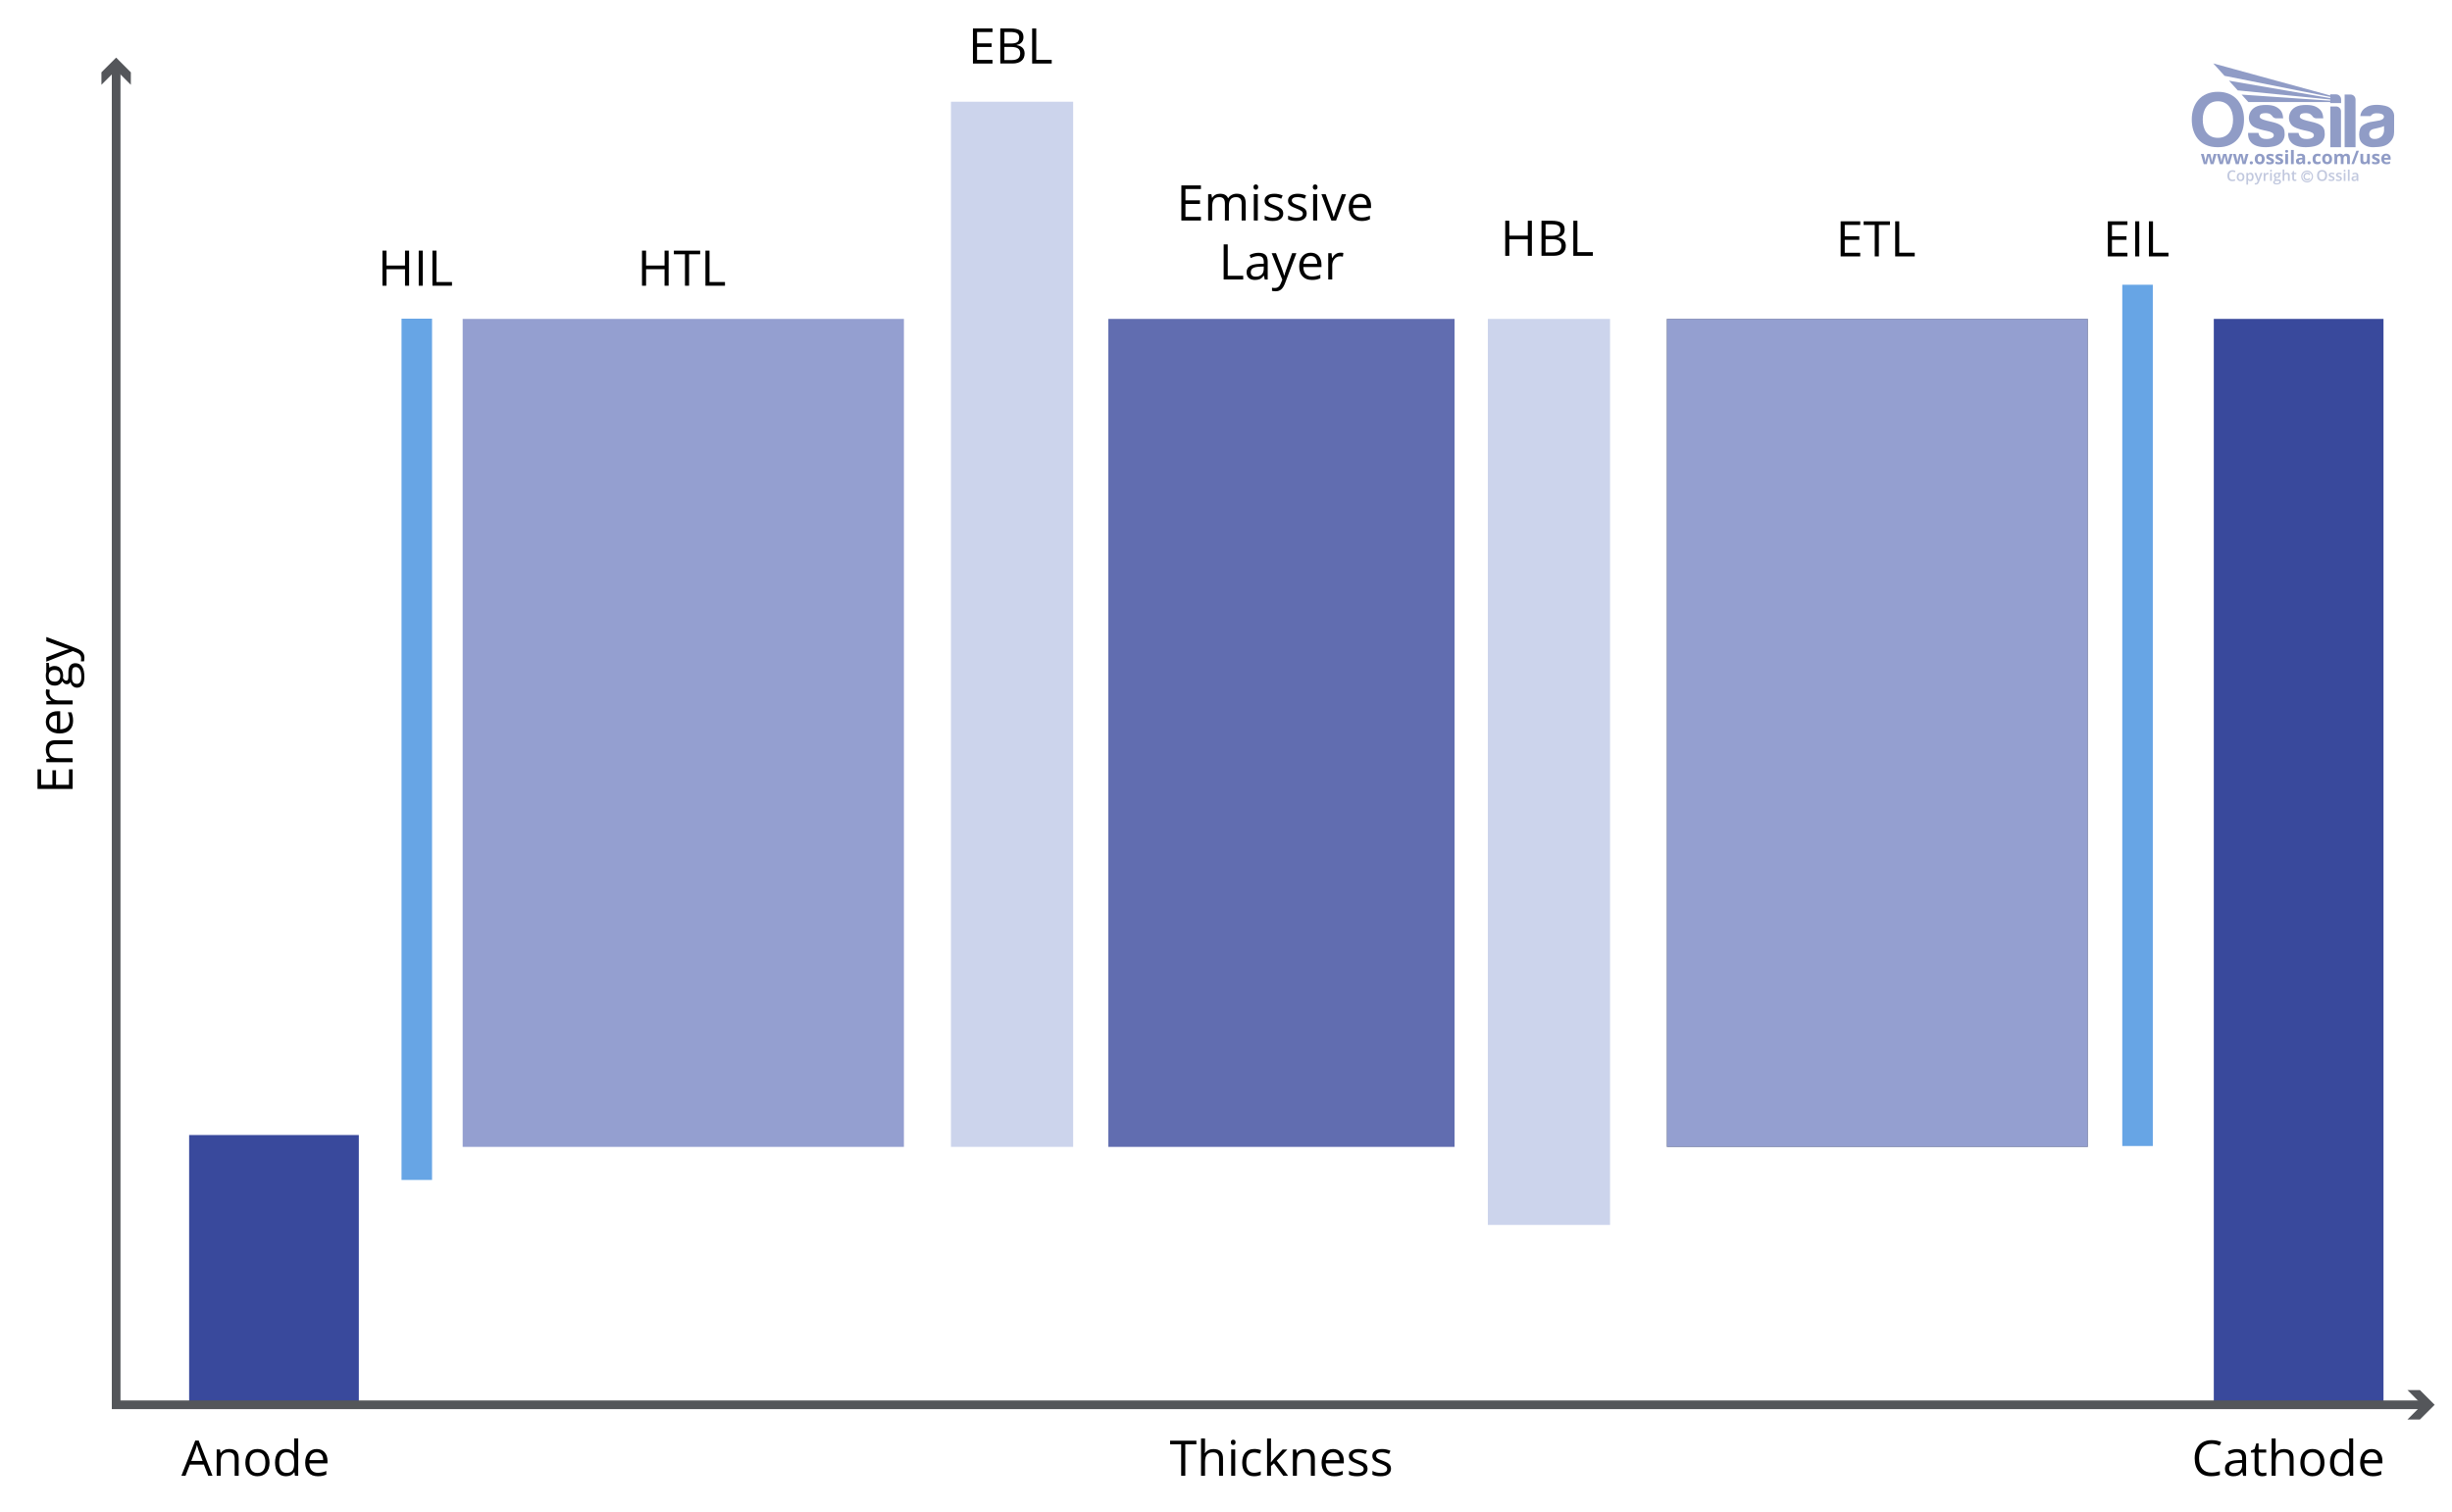 <svg viewBox="0 0 848 523" xmlns:xlink="http://www.w3.org/1999/xlink" xmlns="http://www.w3.org/2000/svg">
  <defs>
    <style>
      .cls-1 {
        stroke: #c1c8de;
        stroke-width: .4px;
      }

      .cls-1, .cls-2, .cls-3 {
        fill: none;
      }

      .cls-4 {
        clip-path: url(#clippath-2);
      }

      .cls-5, .cls-2, .cls-6, .cls-7, .cls-8, .cls-9, .cls-10, .cls-11, .cls-12, .cls-13 {
        stroke-width: 0px;
      }

      .cls-6 {
        fill: #949fd0;
      }

      .cls-7 {
        fill: #54565a;
      }

      .cls-3 {
        stroke: #54565a;
        stroke-miterlimit: 10;
        stroke-width: 3px;
      }

      .cls-14 {
        clip-path: url(#clippath-1);
      }

      .cls-8 {
        fill: #67a5e5;
      }

      .cls-9 {
        fill: #39499c;
      }

      .cls-10 {
        fill: #ccd4ec;
      }

      .cls-15 {
        clip-path: url(#clippath);
      }

      .cls-11 {
        fill: #c1c8de;
      }

      .cls-12 {
        fill: #909cc6;
      }

      .cls-13 {
        fill: #616db0;
      }
    </style>
    <clipPath id="clippath">
      <rect height="41.89" width="70" y="21.94" x="758" class="cls-2"></rect>
    </clipPath>
    <clipPath id="clippath-1">
      <path d="m769.31,26.23l36.58,7.29v.42l-35.03-6.03,3.05,3.36,31.98,3.15v.41c-10.25-.71-20.4-1.4-30.65-2.1l2.34,2.58c9.47,0,18.84,0,28.31,0v.35h3.76v-1.25c0-.97-.78-1.77-1.73-1.77h-2.03v.39l-40.45-11.09,3.87,4.28Z" class="cls-2"></path>
    </clipPath>
    <clipPath id="clippath-2">
      <rect height="41.89" width="70" y="21.94" x="758" class="cls-2"></rect>
    </clipPath>
  </defs>
  <g data-name="Layer 3" id="Layer_3">
    <rect height="93.91" width="58.69" y="392.64" x="65.41" class="cls-9"></rect>
    <rect height="375.64" width="58.69" y="110.32" x="765.62" class="cls-9"></rect>
    <rect height="286.42" width="145.56" y="110.32" x="576.48" class="cls-7"></rect>
    <rect height="286.42" width="145.56" y="110.32" x="576.48" class="cls-6"></rect>
    <rect height="313.42" width="42.26" y="110.32" x="514.56" class="cls-10"></rect>
    <rect height="361.55" width="42.26" y="35.19" x="328.88" class="cls-10"></rect>
    <rect height="286.42" width="119.73" y="110.32" x="383.31" class="cls-13"></rect>
    <rect height="286.42" width="152.6" y="110.32" x="160.01" class="cls-6"></rect>
    <rect height="297.94" width="10.56" y="110.24" x="138.86" class="cls-8"></rect>
    <rect height="297.94" width="10.56" y="98.5" x="733.97" class="cls-8"></rect>
    <g>
      <path d="m343.25,21.98h-6.77v-12.14h6.77v1.25h-5.35v3.91h5.03v1.25h-5.03v4.47h5.35v1.26Z" class="cls-5"></path>
      <path d="m345.94,9.84h3.43c1.61,0,2.78.24,3.5.72.72.48,1.08,1.24,1.08,2.28,0,.72-.2,1.31-.6,1.78-.4.47-.99.77-1.76.91v.08c1.84.32,2.76,1.28,2.76,2.91,0,1.08-.37,1.93-1.1,2.54s-1.76.91-3.08.91h-4.23v-12.14Zm1.41,5.2h2.32c1,0,1.71-.16,2.15-.47.44-.31.66-.84.66-1.58,0-.68-.24-1.17-.73-1.47-.49-.3-1.26-.45-2.32-.45h-2.07v3.98Zm0,1.2v4.54h2.53c.98,0,1.72-.19,2.21-.57.5-.38.74-.97.74-1.78,0-.75-.25-1.31-.76-1.66-.51-.35-1.28-.53-2.31-.53h-2.42Z" class="cls-5"></path>
      <path d="m356.96,21.98v-12.14h1.41v10.86h5.35v1.28h-6.77Z" class="cls-5"></path>
    </g>
    <g>
      <path d="m643.34,88.7h-6.77v-12.14h6.77v1.25h-5.35v3.91h5.03v1.25h-5.03v4.47h5.35v1.26Z" class="cls-5"></path>
      <path d="m649.77,88.7h-1.41v-10.88h-3.84v-1.25h9.1v1.25h-3.84v10.88Z" class="cls-5"></path>
      <path d="m655.43,88.7v-12.14h1.41v10.86h5.35v1.28h-6.77Z" class="cls-5"></path>
    </g>
    <g>
      <path d="m735.75,88.7h-6.77v-12.14h6.77v1.25h-5.35v3.91h5.03v1.25h-5.03v4.47h5.35v1.26Z" class="cls-5"></path>
      <path d="m738.44,88.7v-12.14h1.41v12.14h-1.41Z" class="cls-5"></path>
      <path d="m743.18,88.7v-12.14h1.41v10.86h5.35v1.28h-6.77Z" class="cls-5"></path>
    </g>
    <g>
      <path d="m141.48,98.84h-1.41v-5.71h-6.39v5.71h-1.41v-12.14h1.41v5.16h6.39v-5.16h1.41v12.14Z" class="cls-5"></path>
      <path d="m144.81,98.84v-12.14h1.41v12.14h-1.41Z" class="cls-5"></path>
      <path d="m149.55,98.84v-12.14h1.41v10.86h5.35v1.28h-6.77Z" class="cls-5"></path>
    </g>
    <g>
      <path d="m231.24,98.84h-1.41v-5.71h-6.39v5.71h-1.41v-12.14h1.41v5.16h6.39v-5.16h1.41v12.14Z" class="cls-5"></path>
      <path d="m238.3,98.84h-1.41v-10.88h-3.84v-1.25h9.1v1.25h-3.84v10.88Z" class="cls-5"></path>
      <path d="m243.97,98.84v-12.14h1.41v10.86h5.35v1.28h-6.77Z" class="cls-5"></path>
    </g>
    <g>
      <path d="m529.78,88.5h-1.41v-5.71h-6.39v5.71h-1.41v-12.14h1.41v5.16h6.39v-5.16h1.41v12.14Z" class="cls-5"></path>
      <path d="m533.11,76.36h3.43c1.61,0,2.78.24,3.5.72.72.48,1.08,1.24,1.08,2.28,0,.72-.2,1.31-.6,1.78-.4.47-.99.77-1.76.91v.08c1.84.32,2.76,1.28,2.76,2.91,0,1.08-.37,1.93-1.1,2.54s-1.76.91-3.08.91h-4.23v-12.14Zm1.41,5.2h2.32c1,0,1.71-.16,2.15-.47.44-.31.66-.84.66-1.58,0-.68-.24-1.17-.73-1.47-.49-.3-1.26-.45-2.32-.45h-2.07v3.98Zm0,1.2v4.54h2.53c.98,0,1.72-.19,2.21-.57.5-.38.74-.97.74-1.78,0-.75-.25-1.31-.76-1.66-.51-.35-1.28-.53-2.31-.53h-2.42Z" class="cls-5"></path>
      <path d="m544.12,88.5v-12.14h1.41v10.86h5.35v1.28h-6.77Z" class="cls-5"></path>
    </g>
    <g>
      <path d="m415.33,76.28h-6.77v-12.14h6.77v1.25h-5.35v3.91h5.03v1.25h-5.03v4.47h5.35v1.26Z" class="cls-5"></path>
      <path d="m429.41,76.28v-5.92c0-.73-.15-1.27-.46-1.63-.31-.36-.79-.54-1.44-.54-.86,0-1.49.25-1.9.74s-.61,1.25-.61,2.27v5.08h-1.38v-5.92c0-.73-.16-1.27-.46-1.63-.31-.36-.79-.54-1.45-.54-.86,0-1.5.26-1.9.78-.4.52-.6,1.37-.6,2.54v4.77h-1.38v-9.1h1.12l.22,1.25h.07c.26-.44.63-.79,1.1-1.04.47-.25,1-.37,1.59-.37,1.42,0,2.35.51,2.79,1.54h.07c.27-.48.66-.85,1.18-1.13s1.1-.42,1.76-.42c1.03,0,1.8.26,2.31.79.51.53.77,1.37.77,2.54v5.94h-1.38Z" class="cls-5"></path>
      <path d="m433.51,64.71c0-.32.08-.55.23-.69.16-.15.35-.22.58-.22s.41.07.57.22c.16.15.24.38.24.69s-.08.54-.24.69c-.16.15-.35.23-.57.23s-.43-.08-.58-.23c-.16-.15-.23-.38-.23-.69Zm1.49,11.56h-1.38v-9.1h1.38v9.1Z" class="cls-5"></path>
      <path d="m443.8,73.8c0,.85-.32,1.5-.95,1.96s-1.52.69-2.66.69c-1.21,0-2.15-.19-2.82-.57v-1.28c.44.22.91.4,1.41.52s.98.19,1.45.19c.72,0,1.27-.11,1.66-.34.39-.23.58-.58.58-1.05,0-.35-.15-.66-.46-.91-.31-.25-.91-.55-1.8-.89-.85-.32-1.45-.59-1.81-.83-.36-.23-.62-.5-.8-.8-.17-.3-.26-.66-.26-1.07,0-.74.3-1.33.91-1.76.6-.43,1.43-.64,2.48-.64.98,0,1.94.2,2.87.6l-.49,1.12c-.91-.38-1.74-.56-2.48-.56-.65,0-1.15.1-1.48.31s-.5.49-.5.85c0,.24.06.45.19.62.12.17.33.33.6.49.28.15.81.38,1.59.67,1.08.39,1.81.79,2.19,1.19s.57.9.57,1.5Z" class="cls-5"></path>
      <path d="m451.91,73.8c0,.85-.32,1.5-.95,1.96s-1.52.69-2.66.69c-1.21,0-2.15-.19-2.82-.57v-1.28c.44.22.91.4,1.41.52s.98.19,1.45.19c.72,0,1.27-.11,1.66-.34.39-.23.58-.58.58-1.05,0-.35-.15-.66-.46-.91-.31-.25-.91-.55-1.8-.89-.85-.32-1.45-.59-1.81-.83-.36-.23-.62-.5-.8-.8-.17-.3-.26-.66-.26-1.07,0-.74.3-1.33.91-1.76.6-.43,1.43-.64,2.48-.64.98,0,1.94.2,2.87.6l-.49,1.12c-.91-.38-1.74-.56-2.48-.56-.65,0-1.15.1-1.48.31s-.5.49-.5.85c0,.24.06.45.19.62.12.17.33.33.6.49.28.15.81.38,1.59.67,1.08.39,1.81.79,2.19,1.19s.57.9.57,1.5Z" class="cls-5"></path>
      <path d="m454.03,64.71c0-.32.08-.55.23-.69.16-.15.35-.22.58-.22s.41.07.57.22c.16.15.24.38.24.69s-.08.54-.24.69c-.16.15-.35.23-.57.23s-.43-.08-.58-.23c-.16-.15-.23-.38-.23-.69Zm1.49,11.56h-1.38v-9.1h1.38v9.1Z" class="cls-5"></path>
      <path d="m460.44,76.28l-3.45-9.1h1.48l1.96,5.4c.44,1.26.7,2.08.78,2.46h.07c.06-.29.25-.9.58-1.82.32-.92,1.05-2.93,2.18-6.03h1.48l-3.45,9.1h-1.61Z" class="cls-5"></path>
      <path d="m470.81,76.44c-1.35,0-2.41-.41-3.18-1.23s-1.17-1.96-1.17-3.41.36-2.63,1.08-3.49c.72-.86,1.69-1.29,2.91-1.29,1.14,0,2.04.38,2.71,1.12.66.75,1,1.74,1,2.97v.87h-6.27c.03,1.07.3,1.88.81,2.43s1.23.83,2.16.83c.98,0,1.95-.2,2.91-.61v1.23c-.49.21-.95.36-1.38.45-.43.09-.96.14-1.57.14Zm-.37-8.28c-.73,0-1.31.24-1.75.71s-.69,1.13-.77,1.98h4.76c0-.87-.19-1.53-.58-2-.39-.46-.94-.69-1.66-.69Z" class="cls-5"></path>
      <path d="m423.19,96.68v-12.14h1.41v10.86h5.35v1.28h-6.77Z" class="cls-5"></path>
      <path d="m437.4,96.68l-.27-1.29h-.07c-.45.57-.91.96-1.36,1.16-.45.2-1.01.3-1.69.3-.9,0-1.61-.23-2.12-.7s-.77-1.13-.77-1.98c0-1.84,1.47-2.8,4.41-2.89l1.54-.05v-.56c0-.71-.15-1.24-.46-1.58-.31-.34-.8-.51-1.47-.51-.76,0-1.62.23-2.57.7l-.42-1.05c.45-.24.94-.43,1.47-.57s1.07-.21,1.61-.21c1.08,0,1.89.24,2.41.72.52.48.78,1.25.78,2.32v6.21h-1.02Zm-3.11-.97c.86,0,1.53-.24,2.02-.71.49-.47.74-1.13.74-1.98v-.82l-1.38.06c-1.1.04-1.88.21-2.37.51-.48.3-.73.77-.73,1.41,0,.5.15.88.45,1.14s.72.39,1.27.39Z" class="cls-5"></path>
      <path d="m439.81,87.58h1.48l1.99,5.19c.44,1.18.71,2.04.81,2.56h.07c.07-.28.22-.77.45-1.45.23-.68.98-2.79,2.25-6.3h1.48l-3.91,10.36c-.39,1.02-.84,1.75-1.36,2.18-.52.43-1.15.64-1.91.64-.42,0-.84-.05-1.25-.14v-1.1c.3.07.64.1,1.02.1.95,0,1.62-.53,2.03-1.59l.51-1.29-3.67-9.15Z" class="cls-5"></path>
      <path d="m453.67,96.84c-1.35,0-2.41-.41-3.18-1.23s-1.17-1.96-1.17-3.41.36-2.63,1.08-3.49c.72-.86,1.69-1.29,2.91-1.29,1.14,0,2.04.38,2.71,1.12.66.75,1,1.74,1,2.97v.87h-6.27c.03,1.07.3,1.88.81,2.43s1.23.83,2.16.83c.98,0,1.95-.2,2.91-.61v1.23c-.49.21-.95.36-1.38.45-.43.09-.96.14-1.57.14Zm-.37-8.28c-.73,0-1.31.24-1.75.71s-.69,1.13-.77,1.98h4.76c0-.87-.19-1.53-.58-2-.39-.46-.94-.69-1.66-.69Z" class="cls-5"></path>
      <path d="m463.51,87.41c.4,0,.77.03,1.09.1l-.19,1.28c-.38-.08-.71-.12-1-.12-.74,0-1.37.3-1.89.9-.52.6-.78,1.34-.78,2.23v4.88h-1.38v-9.1h1.14l.16,1.69h.07c.34-.59.74-1.05,1.22-1.37.48-.32,1-.48,1.57-.48Z" class="cls-5"></path>
    </g>
    <g>
      <path d="m409.91,510.51h-1.41v-10.88h-3.84v-1.25h9.1v1.25h-3.84v10.88Z" class="cls-5"></path>
      <path d="m421.6,510.51v-5.88c0-.74-.17-1.29-.51-1.66-.34-.37-.87-.55-1.58-.55-.96,0-1.66.26-2.1.78-.44.52-.66,1.37-.66,2.56v4.76h-1.38v-12.92h1.38v3.91c0,.47-.02.86-.07,1.17h.08c.27-.44.66-.78,1.16-1.03s1.07-.38,1.71-.38c1.11,0,1.95.26,2.5.79.56.53.83,1.37.83,2.52v5.94h-1.38Z" class="cls-5"></path>
      <path d="m425.69,498.95c0-.32.08-.55.23-.69s.35-.22.58-.22.41.08.57.22c.16.15.24.38.24.69s-.08.54-.24.69c-.16.15-.35.23-.57.23s-.43-.08-.58-.23-.23-.38-.23-.69Zm1.49,11.56h-1.38v-9.1h1.38v9.1Z" class="cls-5"></path>
      <path d="m433.74,510.68c-1.32,0-2.34-.41-3.06-1.22-.72-.81-1.08-1.96-1.08-3.44s.37-2.7,1.1-3.53,1.78-1.25,3.13-1.25c.44,0,.88.05,1.31.14.44.09.78.21,1.03.33l-.42,1.17c-.3-.12-.64-.22-1-.3s-.68-.12-.96-.12c-1.85,0-2.77,1.18-2.77,3.54,0,1.12.22,1.98.68,2.57s1.12.9,2,.9c.76,0,1.54-.16,2.33-.49v1.22c-.61.31-1.38.47-2.3.47Z" class="cls-5"></path>
      <path d="m439.56,505.86c.24-.34.6-.78,1.09-1.33l2.94-3.11h1.64l-3.69,3.88,3.94,5.22h-1.67l-3.21-4.3-1.04.9v3.4h-1.36v-12.92h1.36v6.85c0,.3-.02.78-.07,1.41h.07Z" class="cls-5"></path>
      <path d="m453.35,510.51v-5.88c0-.74-.17-1.29-.51-1.66-.34-.37-.87-.55-1.58-.55-.95,0-1.65.26-2.09.77s-.66,1.36-.66,2.55v4.77h-1.38v-9.1h1.12l.22,1.25h.07c.28-.45.68-.8,1.19-1.04.51-.25,1.08-.37,1.7-.37,1.1,0,1.92.26,2.47.79s.83,1.37.83,2.54v5.94h-1.38Z" class="cls-5"></path>
      <path d="m461.4,510.68c-1.35,0-2.41-.41-3.18-1.23s-1.17-1.96-1.17-3.41.36-2.63,1.08-3.49c.72-.86,1.69-1.29,2.91-1.29,1.14,0,2.04.38,2.71,1.12s1,1.74,1,2.97v.87h-6.27c.03,1.07.3,1.88.81,2.43.51.55,1.23.83,2.16.83.98,0,1.95-.21,2.91-.62v1.23c-.49.21-.95.36-1.38.45-.43.09-.96.14-1.57.14Zm-.37-8.28c-.73,0-1.31.24-1.75.71-.43.48-.69,1.13-.77,1.98h4.76c0-.87-.19-1.54-.58-2s-.94-.69-1.66-.69Z" class="cls-5"></path>
      <path d="m472.96,508.03c0,.85-.32,1.5-.95,1.96-.63.46-1.52.69-2.66.69-1.21,0-2.15-.19-2.82-.57v-1.28c.44.22.91.4,1.41.52s.98.19,1.45.19c.72,0,1.27-.12,1.66-.34.39-.23.58-.58.58-1.05,0-.35-.15-.66-.46-.91-.31-.25-.91-.55-1.8-.89-.85-.32-1.45-.59-1.81-.83-.36-.24-.62-.5-.8-.8-.17-.3-.26-.66-.26-1.07,0-.74.3-1.33.91-1.75.6-.43,1.43-.64,2.48-.64.98,0,1.94.2,2.87.6l-.49,1.12c-.91-.38-1.74-.56-2.48-.56-.65,0-1.15.1-1.48.31s-.5.49-.5.85c0,.24.06.45.19.62.12.17.33.33.6.49.28.16.81.38,1.59.67,1.08.39,1.81.79,2.19,1.19s.57.9.57,1.5Z" class="cls-5"></path>
      <path d="m481.07,508.03c0,.85-.32,1.5-.95,1.96-.63.46-1.52.69-2.66.69-1.21,0-2.15-.19-2.82-.57v-1.28c.44.22.91.4,1.41.52s.98.19,1.45.19c.72,0,1.27-.12,1.66-.34.39-.23.58-.58.58-1.05,0-.35-.15-.66-.46-.91-.31-.25-.91-.55-1.8-.89-.85-.32-1.45-.59-1.81-.83-.36-.24-.62-.5-.8-.8-.17-.3-.26-.66-.26-1.07,0-.74.3-1.33.91-1.75.6-.43,1.43-.64,2.48-.64.98,0,1.94.2,2.87.6l-.49,1.12c-.91-.38-1.74-.56-2.48-.56-.65,0-1.15.1-1.48.31s-.5.49-.5.85c0,.24.06.45.19.62.12.17.33.33.6.49.28.16.81.38,1.59.67,1.08.39,1.81.79,2.19,1.19s.57.9.57,1.5Z" class="cls-5"></path>
    </g>
    <g>
      <path d="m764.84,499.46c-1.33,0-2.39.44-3.16,1.33-.77.89-1.16,2.1-1.16,3.65s.37,2.82,1.12,3.68,1.81,1.3,3.18,1.3c.85,0,1.81-.15,2.9-.46v1.24c-.84.31-1.88.47-3.11.47-1.79,0-3.17-.54-4.14-1.63-.97-1.08-1.46-2.63-1.46-4.62,0-1.25.23-2.35.7-3.29.47-.94,1.14-1.67,2.03-2.18.88-.51,1.92-.76,3.12-.76,1.27,0,2.39.23,3.34.7l-.6,1.21c-.92-.43-1.84-.65-2.76-.65Z" class="cls-5"></path>
      <path d="m775.76,510.51l-.27-1.29h-.07c-.45.57-.91.96-1.36,1.16s-1.01.3-1.69.3c-.9,0-1.61-.23-2.12-.7s-.77-1.13-.77-1.98c0-1.84,1.47-2.8,4.41-2.89l1.54-.05v-.56c0-.71-.15-1.24-.46-1.58-.31-.34-.8-.51-1.47-.51-.76,0-1.62.23-2.57.7l-.42-1.05c.45-.24.94-.43,1.47-.57.53-.14,1.07-.21,1.61-.21,1.08,0,1.89.24,2.41.72.52.48.78,1.25.78,2.32v6.21h-1.02Zm-3.11-.97c.86,0,1.53-.24,2.02-.71.49-.47.74-1.13.74-1.98v-.82l-1.38.06c-1.1.04-1.88.21-2.37.51s-.73.77-.73,1.41c0,.5.15.88.45,1.14s.72.39,1.27.39Z" class="cls-5"></path>
      <path d="m782.56,509.54c.24,0,.48-.02.71-.05.23-.04.41-.07.54-.11v1.05c-.15.07-.37.13-.66.18-.29.05-.55.07-.78.07-1.76,0-2.64-.93-2.64-2.78v-5.41h-1.3v-.66l1.3-.57.58-1.94h.8v2.11h2.64v1.07h-2.64v5.35c0,.55.13.97.39,1.26.26.29.62.44,1.07.44Z" class="cls-5"></path>
      <path d="m791.85,510.51v-5.88c0-.74-.17-1.29-.51-1.66-.34-.37-.87-.55-1.58-.55-.96,0-1.66.26-2.1.78-.44.52-.66,1.37-.66,2.56v4.76h-1.38v-12.92h1.38v3.91c0,.47-.02.86-.07,1.17h.08c.27-.44.66-.78,1.16-1.03s1.07-.38,1.71-.38c1.11,0,1.95.26,2.5.79.56.53.83,1.37.83,2.52v5.94h-1.38Z" class="cls-5"></path>
      <path d="m803.91,505.96c0,1.48-.37,2.64-1.12,3.47-.75.83-1.78,1.25-3.1,1.25-.81,0-1.54-.19-2.17-.57-.63-.38-1.12-.93-1.46-1.64-.34-.71-.51-1.55-.51-2.51,0-1.48.37-2.64,1.11-3.47.74-.83,1.77-1.24,3.09-1.24s2.28.42,3.03,1.27c.75.85,1.12,1.99,1.12,3.44Zm-6.93,0c0,1.16.23,2.05.7,2.66.46.61,1.15.91,2.05.91s1.59-.3,2.05-.91c.47-.61.7-1.49.7-2.66s-.23-2.04-.7-2.64-1.16-.9-2.07-.9-1.58.3-2.04.89-.69,1.47-.69,2.65Z" class="cls-5"></path>
      <path d="m812.52,509.29h-.08c-.64.92-1.59,1.39-2.86,1.39-1.19,0-2.12-.41-2.78-1.22-.66-.81-.99-1.97-.99-3.47s.33-2.67,1-3.5,1.59-1.25,2.77-1.25,2.18.45,2.84,1.34h.11l-.06-.66-.03-.64v-3.7h1.38v12.92h-1.12l-.18-1.22Zm-2.76.23c.94,0,1.62-.26,2.05-.77.42-.51.63-1.34.63-2.48v-.29c0-1.29-.21-2.21-.64-2.76s-1.11-.83-2.05-.83c-.81,0-1.43.31-1.86.94s-.64,1.52-.64,2.66.21,2.04.64,2.63,1.05.89,1.88.89Z" class="cls-5"></path>
      <path d="m820.58,510.68c-1.35,0-2.41-.41-3.18-1.23s-1.17-1.96-1.17-3.41.36-2.63,1.08-3.49c.72-.86,1.69-1.29,2.91-1.29,1.14,0,2.04.38,2.71,1.12s1,1.74,1,2.97v.87h-6.27c.03,1.07.3,1.88.81,2.43.51.55,1.23.83,2.16.83.98,0,1.95-.21,2.91-.62v1.23c-.49.21-.95.36-1.38.45-.43.09-.96.14-1.57.14Zm-.37-8.28c-.73,0-1.31.24-1.75.71-.43.48-.69,1.13-.77,1.98h4.76c0-.87-.19-1.54-.58-2s-.94-.69-1.66-.69Z" class="cls-5"></path>
    </g>
    <g>
      <path d="m72.02,510.51l-1.51-3.86h-4.86l-1.49,3.86h-1.43l4.8-12.19h1.19l4.77,12.19h-1.46Zm-1.95-5.13l-1.41-3.76c-.18-.48-.37-1.06-.56-1.75-.12.53-.3,1.12-.52,1.75l-1.43,3.76h3.93Z" class="cls-5"></path>
      <path d="m81.16,510.51v-5.88c0-.74-.17-1.29-.51-1.66-.34-.37-.87-.55-1.58-.55-.95,0-1.65.26-2.09.77s-.66,1.36-.66,2.55v4.77h-1.38v-9.1h1.12l.22,1.25h.07c.28-.45.68-.8,1.19-1.04.51-.25,1.08-.37,1.7-.37,1.1,0,1.92.26,2.47.79s.83,1.37.83,2.54v5.94h-1.38Z" class="cls-5"></path>
      <path d="m93.22,505.96c0,1.48-.37,2.64-1.12,3.47-.75.83-1.78,1.25-3.1,1.25-.81,0-1.54-.19-2.17-.57-.63-.38-1.12-.93-1.46-1.64-.34-.71-.51-1.55-.51-2.51,0-1.48.37-2.64,1.11-3.47.74-.83,1.77-1.24,3.09-1.24s2.28.42,3.03,1.27c.75.85,1.12,1.99,1.12,3.44Zm-6.93,0c0,1.16.23,2.05.7,2.66.46.61,1.15.91,2.05.91s1.59-.3,2.05-.91c.47-.61.7-1.49.7-2.66s-.23-2.04-.7-2.64-1.16-.9-2.07-.9-1.58.3-2.04.89-.69,1.47-.69,2.65Z" class="cls-5"></path>
      <path d="m101.83,509.29h-.08c-.64.92-1.59,1.39-2.86,1.39-1.19,0-2.12-.41-2.78-1.22-.66-.81-.99-1.97-.99-3.47s.33-2.67,1-3.5,1.59-1.25,2.77-1.25,2.18.45,2.84,1.34h.11l-.06-.66-.03-.64v-3.7h1.38v12.92h-1.12l-.18-1.22Zm-2.76.23c.94,0,1.62-.26,2.05-.77.42-.51.63-1.34.63-2.48v-.29c0-1.29-.21-2.21-.64-2.76s-1.11-.83-2.05-.83c-.81,0-1.43.31-1.86.94s-.64,1.52-.64,2.66.21,2.04.64,2.63,1.05.89,1.88.89Z" class="cls-5"></path>
      <path d="m109.9,510.68c-1.35,0-2.41-.41-3.18-1.23s-1.17-1.96-1.17-3.41.36-2.63,1.08-3.49c.72-.86,1.69-1.29,2.91-1.29,1.14,0,2.04.38,2.71,1.12s1,1.74,1,2.97v.87h-6.27c.03,1.07.3,1.88.81,2.43.51.55,1.23.83,2.16.83.98,0,1.95-.21,2.91-.62v1.23c-.49.21-.95.36-1.38.45-.43.09-.96.14-1.57.14Zm-.37-8.28c-.73,0-1.31.24-1.75.71-.43.48-.69,1.13-.77,1.98h4.76c0-.87-.19-1.54-.58-2s-.94-.69-1.66-.69Z" class="cls-5"></path>
    </g>
    <g>
      <path d="m25.11,266.14v6.77h-12.14v-6.77h1.25v5.35h3.91v-5.03h1.25v5.03h4.47v-5.35h1.26Z" class="cls-5"></path>
      <path d="m25.11,257.44h-5.88c-.74,0-1.29.17-1.66.51s-.55.87-.55,1.59c0,.95.26,1.65.77,2.09s1.36.66,2.55.66h4.77v1.38h-9.1v-1.12l1.25-.22v-.07c-.45-.28-.8-.68-1.04-1.19s-.37-1.08-.37-1.7c0-1.1.26-1.92.79-2.47s1.37-.83,2.54-.83h5.94v1.38Z" class="cls-5"></path>
      <path d="m25.28,249.38c0,1.34-.41,2.41-1.23,3.18-.82.78-1.96,1.17-3.41,1.17s-2.63-.36-3.49-1.08c-.86-.72-1.29-1.69-1.29-2.91,0-1.14.38-2.04,1.12-2.71s1.74-1,2.97-1h.87v6.27c1.07-.03,1.88-.3,2.43-.81.55-.51.83-1.23.83-2.16,0-.98-.21-1.95-.62-2.91h1.23c.21.49.36.95.45,1.38.09.43.14.96.14,1.57Zm-8.28.37c0,.73.24,1.31.71,1.75.48.43,1.13.69,1.98.77v-4.76c-.87,0-1.54.19-2,.58s-.69.94-.69,1.66Z" class="cls-5"></path>
      <path d="m15.85,239.54c0-.4.03-.77.1-1.09l1.28.19c-.08.38-.12.71-.12,1,0,.74.3,1.37.9,1.89.6.52,1.34.78,2.23.78h4.88v1.38h-9.1v-1.14l1.69-.16v-.07c-.59-.34-1.05-.74-1.37-1.22s-.48-1-.48-1.57Z" class="cls-5"></path>
      <path d="m16.01,229.3h.87l.2,1.69c.19-.15.45-.29.76-.42s.67-.18,1.06-.18c.89,0,1.6.3,2.13.91s.8,1.44.8,2.51c0,.27-.02.53-.07.76.31.59.7.88,1.17.88.25,0,.43-.1.55-.31s.18-.56.18-1.05v-1.61c0-.98.21-1.74.62-2.27.42-.53,1.02-.79,1.81-.79,1.01,0,1.77.4,2.3,1.21s.79,1.99.79,3.54c0,1.19-.22,2.11-.66,2.75-.44.65-1.07.97-1.88.97-.55,0-1.03-.18-1.44-.53-.4-.35-.68-.85-.82-1.49-.11.23-.27.43-.49.59-.22.16-.48.24-.77.24-.33,0-.62-.09-.87-.27-.25-.18-.49-.46-.72-.84-.19.47-.52.85-.99,1.15-.46.3-1,.44-1.59.44-1,0-1.76-.3-2.3-.9-.54-.6-.81-1.44-.81-2.54,0-.48.06-.9.17-1.29v-3.15Zm2.91,6.51c.64,0,1.12-.18,1.44-.54.33-.36.49-.86.49-1.5,0-1.34-.65-2.02-1.96-2.02s-2.05.68-2.05,2.04c0,.65.17,1.15.52,1.49s.87.52,1.55.52Zm7.71.75c.49,0,.87-.21,1.12-.62.25-.42.38-1.01.38-1.78,0-1.16-.17-2.01-.52-2.57-.35-.56-.81-.83-1.41-.83-.49,0-.83.15-1.02.46-.19.3-.29.88-.29,1.72v1.65c0,.63.15,1.11.45,1.46s.73.52,1.29.52Z" class="cls-5"></path>
      <path d="m16.01,228.88v-1.48l5.19-1.99c1.18-.44,2.04-.71,2.57-.81v-.07c-.28-.07-.76-.22-1.45-.45-.68-.23-2.79-.98-6.3-2.25v-1.48l10.36,3.91c1.02.39,1.75.84,2.18,1.36.43.52.64,1.15.64,1.91,0,.42-.05.84-.14,1.25h-1.1c.07-.3.1-.64.1-1.02,0-.95-.53-1.62-1.59-2.03l-1.29-.51-9.15,3.67Z" class="cls-5"></path>
    </g>
    <g>
      <g class="cls-15">
        <circle r="1.85" cy="61.06" cx="797.89" class="cls-1"></circle>
        <path d="m798.5,59.85c-.19-.09-.38-.13-.58-.13-.24,0-.46.06-.66.18-.21.12-.36.28-.47.48-.11.2-.17.43-.17.68,0,.4.12.72.36.97s.55.38.93.38c.2,0,.39-.03.55-.11s.33-.2.51-.38l-.31-.35c-.13.14-.26.24-.37.29-.11.05-.23.08-.37.08-.16,0-.3-.04-.43-.11-.13-.08-.23-.18-.3-.31s-.11-.29-.11-.46c0-.25.08-.45.24-.62.16-.17.36-.25.59-.25.28,0,.52.12.74.37l.32-.33c-.13-.17-.3-.29-.48-.38" class="cls-11"></path>
        <path d="m824.51,45.02c0,.47-.14,1.59-1,2.28-.86.69-1.82.86-2.76.74-.93-.12-1.42-.95-1.39-1.7.03-.75.35-1.4,1.49-1.71,1.14-.31,2.46-.47,3.65-1.02v1.41Zm.35-8.42c-2.79-.64-5.04-.27-6.16.3s-2.29,1.61-2.4,3.27h3.58s.4-.96,1.92-.99c1.52-.03,2.47.33,2.63,1.01.16.68-.41,1.2-1.34,1.44-.93.23-2.42.39-3.47.61-1.04.22-2.93,1-3.39,2.26-.46,1.26-.47,2.97.04,4.13.51,1.16,2.24,2.37,4.51,2.3,2.28-.07,4.1-.22,5.44-1.44s1.76-2.49,1.76-3.81.01-5.32.01-5.77-.35-2.68-3.14-3.32" class="cls-12"></path>
      </g>
      <g class="cls-14">
        <rect height="13.72" width="44.22" y="21.94" x="765.44" class="cls-12"></rect>
      </g>
      <g class="cls-4">
        <path d="m812.91,32.7h-2.04v18.23h3.77v-16.5c0-.95-.78-1.73-1.73-1.73" class="cls-12"></path>
        <path d="m807.92,36.83h-1.99v14.1h3.68v-12.41c0-.93-.76-1.69-1.69-1.69" class="cls-12"></path>
        <path d="m802.4,43.2c-1.27-.77-2.84-1.02-4.71-1.48-1.87-.46-2.32-.94-2.32-1.39,0-.45.26-.91.79-1.04.53-.14,1.4-.24,2.29-.04.89.2,1.36,1.07,1.58,1.29.22.22.61.38.89.38h2.57c-.09-1.53-.57-2.66-1.68-3.47-1.11-.81-2.48-1.27-5.27-1.11-2.79.16-4.28,1.6-4.75,3.24-.47,1.64.03,3.32,1.34,4.17,1.31.85,3.49,1.29,4.82,1.57,1.33.28,2.36.7,2.29,1.58-.07.89-1.56,1.35-3.34,1.12-1.78-.22-1.96-2.05-1.96-2.05h-3.59c-.12,2.34,1,3.62,2.45,4.29,1.45.68,3.93.92,6.56.34,2.63-.58,3.63-2.45,3.64-4.1.01-1.65-.33-2.53-1.6-3.31" class="cls-12"></path>
        <path d="m788.53,43.2c-1.27-.77-2.84-1.02-4.71-1.48-1.87-.46-2.32-.94-2.32-1.39,0-.45.26-.91.79-1.04.53-.14,1.4-.24,2.29-.04.89.2,1.36,1.07,1.58,1.29.22.22.61.38.89.38h2.57c-.09-1.53-.57-2.66-1.68-3.47-1.11-.81-2.48-1.27-5.27-1.11-2.79.16-4.28,1.6-4.75,3.24-.47,1.64.03,3.32,1.34,4.17,1.31.85,3.49,1.29,4.82,1.57,1.33.28,2.36.7,2.29,1.58-.07.89-1.56,1.35-3.34,1.12-1.78-.22-1.96-2.05-1.96-2.05h-3.59c-.12,2.34,1,3.62,2.45,4.29s3.93.92,6.56.34c2.63-.58,3.63-2.45,3.64-4.1.01-1.65-.33-2.53-1.6-3.31" class="cls-12"></path>
        <path d="m767.03,47.68c-3.63,0-5.23-2.84-5.23-6.33s1.76-6.32,5.24-6.32,5.24,2.83,5.24,6.32-1.62,6.33-5.25,6.33m0-15.92c-5.99,0-9.03,4.29-9.03,9.57s2.76,9.6,9.02,9.6,9.05-4.31,9.05-9.6-3.04-9.57-9.03-9.57" class="cls-12"></path>
        <path d="m826.04,56.77c.19-.04.37-.1.54-.19v-.74c-.21.1-.4.17-.59.21-.19.04-.39.07-.6.07-.27,0-.49-.08-.64-.23-.15-.15-.23-.37-.24-.64h2.28v-.47c0-.5-.14-.89-.42-1.18-.28-.28-.67-.43-1.16-.43s-.93.16-1.23.48c-.3.32-.44.78-.44,1.37s.16,1.02.48,1.33c.32.31.76.47,1.33.47.28,0,.51-.02.7-.06m-.35-2.72c.12.13.18.31.19.55h-1.35c.02-.24.08-.42.2-.55.12-.13.28-.19.48-.19s.37.06.49.19m-2.79,1.22c-.06-.13-.16-.24-.28-.33-.13-.1-.33-.2-.61-.31-.31-.12-.51-.22-.6-.28-.09-.06-.14-.14-.14-.22,0-.15.14-.23.43-.23.16,0,.32.02.47.07.15.05.32.11.5.19l.29-.69c-.4-.18-.81-.28-1.24-.28s-.79.09-1.03.26c-.24.17-.37.41-.37.73,0,.18.03.34.09.46.06.13.15.24.28.33.13.1.33.2.6.31.19.08.34.15.45.21.11.06.19.11.24.16.05.05.07.11.07.19,0,.2-.18.3-.52.3-.17,0-.37-.03-.59-.09s-.43-.13-.6-.21v.8c.16.07.33.12.51.15s.4.05.66.05c.5,0,.88-.09,1.13-.28.25-.19.38-.47.38-.83,0-.18-.03-.32-.09-.45m-3.38,1.5v-3.53h-.96v1.66c0,.42-.06.72-.18.89-.12.18-.31.27-.58.27-.2,0-.34-.06-.43-.19-.09-.13-.14-.32-.14-.57v-2.06h-.96v2.3c0,.42.1.74.31.96.21.22.52.33.94.33.24,0,.46-.05.65-.13.19-.09.34-.22.44-.38h.05l.13.45h.74Zm-4.65-4.62l-1.72,4.62h.88l1.72-4.62h-.87Zm-4.44,2.85c0-.37.06-.63.17-.8.12-.17.29-.25.53-.25.18,0,.32.06.4.19.09.13.13.32.13.57v2.06h.97v-2.3c0-.45-.1-.78-.31-.99-.21-.2-.51-.31-.91-.31-.23,0-.44.05-.62.14-.18.09-.32.22-.42.38h-.08c-.19-.34-.54-.52-1.07-.52-.23,0-.44.05-.62.14-.18.09-.32.22-.41.38h-.05l-.13-.45h-.73v3.53h.96v-1.66c0-.41.06-.71.17-.89.11-.18.29-.27.54-.27.18,0,.32.06.4.19.08.13.13.32.13.57v2.06h.96v-1.77Zm-4.16-.97c-.14-.28-.34-.49-.6-.64-.26-.15-.56-.22-.9-.22-.54,0-.97.16-1.27.48-.3.32-.45.77-.45,1.34,0,.37.07.69.21.97.14.28.34.49.6.64.26.15.56.22.9.22.54,0,.96-.16,1.27-.49s.45-.77.45-1.35c0-.37-.07-.69-.21-.97m-2.06.18c.11-.17.3-.26.56-.26s.44.09.56.26c.11.17.17.44.17.79s-.06.62-.17.79c-.11.18-.3.27-.56.27s-.44-.09-.56-.27c-.12-.18-.17-.44-.17-.79s.06-.61.17-.79m-2.22,2.57c.16-.04.32-.11.47-.2v-.82c-.16.11-.32.18-.47.23-.16.05-.33.07-.51.07-.5,0-.75-.34-.75-1.03s.25-1.07.75-1.07c.13,0,.26.02.39.06.13.04.27.09.42.15l.28-.74c-.32-.16-.69-.24-1.1-.24-.56,0-.99.16-1.28.48-.3.32-.45.77-.45,1.38,0,1.21.55,1.81,1.65,1.81.24,0,.44-.02.6-.06m-3.87-.06c.1.09.23.14.41.14s.31-.05.4-.14c.1-.1.15-.23.15-.39s-.05-.31-.14-.4c-.1-.09-.23-.14-.41-.14s-.32.05-.41.14c-.09.09-.14.22-.14.4s.05.3.15.4m-1.95-1.29c0,.21-.07.38-.2.51-.13.13-.31.19-.53.19-.31,0-.47-.14-.47-.41,0-.19.07-.33.2-.42.14-.09.35-.14.63-.15h.37s0,.28,0,.28Zm.96,1.34v-2.35c0-.42-.13-.74-.38-.94-.25-.21-.62-.31-1.09-.31s-.95.11-1.35.32l.32.65c.38-.17.71-.26.99-.26.37,0,.55.18.55.54v.15l-.61.02c-.53.02-.92.12-1.19.3-.26.18-.39.45-.39.83s.1.63.29.83c.19.19.46.29.8.29.28,0,.5-.04.67-.12.17-.08.34-.22.5-.42h.02l.19.48h.67Zm-3.92-4.91h-.96v4.91h.96v-4.91Zm-1.97,1.38h-.96v3.53h.96v-3.53Zm-.48-.44c.18,0,.31-.04.39-.12.09-.08.13-.2.13-.35,0-.31-.17-.47-.52-.47s-.52.16-.52.47.17.47.52.47m-1.32,2.47c-.06-.13-.16-.24-.28-.33-.13-.1-.33-.2-.61-.31-.31-.12-.51-.22-.6-.28-.09-.06-.14-.14-.14-.22,0-.15.14-.23.43-.23.16,0,.32.02.47.07.15.05.32.11.5.19l.29-.69c-.4-.18-.82-.28-1.24-.28-.45,0-.79.09-1.03.26-.24.17-.36.41-.36.73,0,.18.03.34.09.46.06.13.15.24.28.33.13.1.33.2.6.31.19.08.34.15.45.21.11.06.19.11.24.16.05.05.07.11.07.19,0,.2-.17.3-.52.3-.17,0-.37-.03-.59-.09-.22-.06-.43-.13-.6-.21v.8c.16.07.33.12.51.15s.4.05.66.05c.5,0,.88-.09,1.13-.28.25-.19.38-.47.38-.83,0-.18-.03-.32-.09-.45m-3.21,0c-.06-.13-.16-.24-.28-.33-.13-.1-.33-.2-.61-.31-.31-.12-.51-.22-.6-.28-.09-.06-.14-.14-.14-.22,0-.15.14-.23.43-.23.16,0,.32.02.47.07.15.05.32.11.5.19l.29-.69c-.4-.18-.82-.28-1.24-.28-.45,0-.79.09-1.03.26-.24.17-.36.41-.36.73,0,.18.03.34.09.46.06.13.15.24.28.33.13.1.33.2.6.31.19.08.34.15.45.21.11.06.19.11.24.16.05.05.07.11.07.19,0,.2-.18.3-.52.3-.17,0-.37-.03-.59-.09-.22-.06-.43-.13-.6-.21v.8c.16.07.33.12.51.15.18.03.4.05.66.05.5,0,.88-.09,1.13-.28.25-.19.38-.47.38-.83,0-.18-.03-.32-.09-.45m-3.37-1.24c-.14-.28-.34-.49-.6-.64-.26-.15-.56-.22-.9-.22-.55,0-.97.16-1.27.48-.3.32-.45.77-.45,1.34,0,.37.07.69.21.97s.34.49.6.64c.26.15.56.22.9.22.54,0,.96-.16,1.27-.49.3-.32.45-.77.45-1.35,0-.37-.07-.69-.21-.97m-2.06.18c.11-.17.3-.26.56-.26s.45.09.56.26c.11.17.17.44.17.79s-.06.62-.17.79c-.11.18-.3.27-.55.27s-.44-.09-.56-.27c-.12-.18-.17-.44-.17-.79s.06-.61.17-.79m-2.77,2.5c.1.09.23.14.41.14s.31-.05.4-.14c.1-.1.15-.23.15-.39s-.05-.31-.14-.4c-.1-.09-.23-.14-.41-.14s-.32.05-.41.14c-.09.09-.14.22-.14.4s.05.3.15.4m-1.59.05l1.02-3.53h-.94l-.42,1.56c-.02.09-.06.27-.1.54-.05.26-.08.47-.1.62h-.02c0-.06-.01-.14-.02-.23-.01-.1-.03-.2-.05-.3s-.03-.2-.05-.29c-.02-.09-.03-.16-.04-.2l-.41-1.69h-1.06l-.44,1.69-.05.27c-.07.35-.1.6-.11.76h-.02c-.07-.49-.13-.88-.2-1.16l-.41-1.56h-.96l1,3.53h1.04l.64-2.79h.02l.37,1.56.27,1.23h1.05Zm-5.53,0l1.02-3.53h-.94l-.42,1.56c-.02.09-.06.27-.11.54-.05.26-.08.47-.1.62h-.02c0-.06-.01-.14-.02-.23-.01-.1-.03-.2-.05-.3s-.03-.2-.05-.29c-.02-.09-.03-.16-.04-.2l-.41-1.69h-1.06l-.44,1.69-.05.27c-.07.35-.1.6-.11.76h-.02c-.07-.49-.13-.88-.2-1.16l-.41-1.56h-.96l1,3.53h1.04l.64-2.79h.02l.37,1.56.27,1.23h1.05Zm-5.53,0l1.02-3.53h-.94l-.42,1.56c-.02.09-.06.27-.11.54-.05.26-.08.47-.1.62h-.02c0-.06,0-.14-.02-.23-.01-.1-.03-.2-.05-.3-.02-.1-.03-.2-.05-.29-.02-.09-.03-.16-.04-.2l-.41-1.69h-1.06l-.44,1.69-.05.27c-.07.35-.1.6-.11.76h-.02c-.07-.49-.13-.88-.2-1.16l-.41-1.56h-.96l1,3.53h1.04l.64-2.79h.02l.37,1.56.27,1.23h1.05Z" class="cls-12"></path>
        <path d="m813.96,62.09c-.07-.07-.11-.16-.11-.29,0-.17.06-.3.19-.38.13-.08.33-.13.61-.14l.36-.02v.24c0,.22-.06.39-.19.51-.13.12-.3.18-.52.18-.15,0-.26-.03-.33-.1m1.64.51v-1.88c0-.33-.09-.58-.27-.73s-.45-.23-.8-.23c-.16,0-.33.02-.51.06-.18.04-.35.1-.5.18l.19.43c.12-.06.25-.11.38-.15s.27-.06.41-.06c.18,0,.3.04.39.13.08.09.12.22.12.4v.15l-.48.02c-.44.01-.76.09-.98.24-.21.15-.32.36-.32.65,0,.27.08.48.23.63s.37.22.64.22c.21,0,.39-.03.52-.09.14-.06.27-.18.41-.35h.02l.12.39h.42Zm-3.02-3.93h-.59v3.93h.59v-3.93Zm-1.98.63c.06.06.14.09.25.09s.19-.03.24-.09c.06-.06.09-.14.09-.24,0-.11-.03-.19-.09-.24-.06-.06-.14-.09-.24-.09s-.19.03-.25.09c-.06.06-.09.14-.09.24s.03.18.09.24m.54.5h-.59v2.79h.59v-2.79Zm-1.31,1.65c-.05-.1-.13-.18-.23-.26-.1-.07-.27-.16-.5-.25-.27-.11-.45-.19-.53-.25-.08-.06-.12-.13-.12-.22,0-.18.16-.27.47-.27.2,0,.46.06.76.19l.19-.45c-.29-.13-.6-.2-.93-.2s-.59.07-.79.2c-.19.13-.29.32-.29.56,0,.2.06.36.17.49.11.13.33.25.65.37.17.06.29.12.39.17.09.05.16.1.2.15.04.05.06.11.06.18,0,.22-.18.33-.55.33-.28,0-.59-.08-.92-.23v.51c.23.11.53.17.9.17s.65-.07.85-.22c.2-.15.3-.36.3-.63,0-.13-.02-.25-.08-.35m-2.52,0c-.05-.1-.13-.18-.23-.26-.1-.07-.27-.16-.5-.25-.28-.11-.45-.19-.53-.25-.08-.06-.12-.13-.12-.22,0-.18.16-.27.47-.27.21,0,.46.06.76.19l.19-.45c-.29-.13-.6-.2-.93-.2s-.59.07-.79.2c-.19.13-.29.32-.29.56,0,.2.06.36.17.49.11.13.33.25.65.37.17.06.29.12.39.17.09.05.16.1.2.15.04.05.06.11.06.18,0,.22-.18.33-.55.33-.28,0-.59-.08-.92-.23v.51c.23.11.52.17.9.17s.65-.07.85-.22c.2-.15.3-.36.3-.63,0-.13-.03-.25-.08-.35m-5.07-1.74c.18-.23.46-.35.82-.35s.63.12.81.35c.18.23.27.58.27,1.03s-.09.81-.27,1.04c-.18.23-.45.35-.81.35s-.63-.12-.81-.35c-.18-.24-.28-.58-.28-1.03s.09-.8.28-1.03m2.09-.37c-.3-.33-.72-.5-1.27-.5s-.99.16-1.29.49c-.3.33-.45.8-.45,1.4s.15,1.08.45,1.41c.3.33.73.5,1.28.5s.98-.17,1.28-.5c.3-.33.45-.8.45-1.4s-.15-1.07-.45-1.4m-10.88,2.72c-.07-.07-.11-.17-.11-.32v-1.49h.8v-.45h-.8v-.62h-.37l-.2.59-.41.22v.26h.38v1.5c0,.59.28.89.84.89.11,0,.22,0,.32-.03.1-.02.19-.04.25-.07v-.45c-.15.05-.29.07-.43.07-.12,0-.21-.03-.28-.1m-1.58-1.29c0-.68-.34-1.02-1.02-1.02-.19,0-.36.04-.5.11-.14.07-.26.18-.34.31h-.04c.02-.18.03-.35.03-.51v-1h-.59v3.93h.59v-1.39c0-.35.06-.6.18-.75s.3-.22.55-.22c.19,0,.33.05.41.16.09.11.13.27.13.48v1.72h.6v-1.82Zm-4.78-.5c.09-.1.22-.15.39-.15s.3.05.39.15c.09.1.13.24.13.42,0,.37-.17.55-.52.55-.17,0-.3-.05-.39-.14-.09-.09-.14-.23-.14-.4,0-.19.04-.33.13-.43m-.24,2.43c.1-.08.23-.12.4-.12h.45c.24,0,.4.03.48.08.09.05.13.14.13.26,0,.15-.08.28-.24.37-.16.09-.4.14-.72.14-.21,0-.37-.03-.49-.1-.12-.07-.17-.17-.17-.3,0-.14.05-.24.15-.32m1.08-2.9s-.11-.02-.2-.03c-.09-.01-.17-.02-.25-.02-.35,0-.63.08-.82.25-.19.17-.29.4-.29.7,0,.19.05.35.14.49.09.14.21.24.35.3-.12.07-.2.14-.26.22-.06.07-.09.16-.09.26,0,.08.03.16.08.24.05.08.12.13.2.16-.19.05-.35.13-.46.24-.11.12-.16.26-.16.43,0,.25.1.44.3.58.2.13.49.2.87.2.49,0,.87-.09,1.13-.26s.39-.42.39-.73c0-.25-.08-.44-.24-.57-.16-.13-.39-.2-.7-.2h-.49c-.16,0-.27-.02-.33-.05-.06-.03-.09-.08-.09-.14,0-.11.06-.2.19-.28.07.01.15.02.24.02.35,0,.62-.08.82-.25.2-.16.3-.39.3-.68,0-.1-.02-.19-.04-.27-.03-.09-.06-.16-.11-.22l.48-.09v-.33h-.97Zm-2.78-.5c.06.06.14.09.25.09s.19-.03.24-.09c.06-.06.09-.14.09-.24,0-.11-.03-.19-.09-.24-.06-.06-.14-.09-.24-.09s-.19.03-.25.09c-.06.06-.09.14-.09.24s.03.18.09.24m.54.5h-.59v2.79h.59v-2.79Zm-1.89.1c-.15.1-.27.23-.36.4h-.03l-.08-.49h-.46v2.79h.59v-1.46c0-.25.07-.45.22-.6.15-.15.34-.23.58-.23.09,0,.18,0,.26.03l.06-.55c-.08-.02-.18-.02-.3-.02-.17,0-.33.05-.48.15m-3.01,2.7l-.1.26c-.12.33-.32.5-.6.5-.11,0-.22,0-.31-.03v.47c.12.03.25.04.38.04.51,0,.87-.29,1.09-.87l1.19-3.16h-.64c-.39,1.12-.6,1.75-.64,1.88-.04.13-.07.24-.08.34h-.02c-.03-.2-.09-.41-.17-.64l-.57-1.58h-.65l1.12,2.79Zm-2.16-2.12c.11.16.17.4.17.71s-.06.55-.17.72-.27.25-.48.25c-.24,0-.42-.08-.53-.23-.11-.15-.16-.4-.16-.74v-.09c0-.3.06-.52.16-.66.11-.14.28-.21.52-.21.21,0,.38.08.49.24m.48,1.79c.2-.26.3-.61.3-1.07s-.1-.81-.29-1.06c-.19-.25-.47-.38-.81-.38-.37,0-.65.14-.83.42h-.03c-.04-.2-.07-.32-.08-.37h-.48v4.04h.59v-1.14c0-.05-.01-.19-.03-.43h.03c.2.25.47.38.82.38s.62-.13.82-.38m-4.78-1.78c.11-.16.29-.25.54-.25.48,0,.71.32.71.96s-.24.97-.71.97-.71-.32-.71-.97c0-.31.06-.54.17-.71m1.51-.34c-.24-.26-.56-.39-.96-.39s-.75.13-.98.38c-.23.25-.35.61-.35,1.06,0,.29.05.55.16.77.11.22.26.39.46.51.2.12.43.18.69.18.42,0,.74-.13.98-.38s.35-.61.35-1.07-.12-.79-.35-1.05m-3.33-.71c.14.05.27.1.39.16l.22-.5c-.32-.16-.67-.24-1.05-.24s-.67.08-.94.23c-.27.15-.47.37-.61.66-.14.29-.21.62-.21,1.01,0,.61.14,1.08.43,1.4.29.33.7.49,1.25.49.37,0,.69-.05.99-.16v-.52c-.16.05-.31.09-.46.12-.15.03-.3.05-.45.05-.36,0-.64-.12-.83-.35-.19-.23-.29-.58-.29-1.03s.1-.77.3-1.02c.2-.25.47-.37.82-.37.15,0,.3.02.44.07" class="cls-11"></path>
      </g>
    </g>
  </g>
  <g data-name="Layer 2" id="Layer_2">
    <g>
      <polyline points="40.17 23.36 40.17 485.96 838.57 485.96" class="cls-3"></polyline>
      <polygon points="35.08 29.34 40.17 24.25 45.25 29.34 45.25 25.02 40.17 19.93 35.08 25.02 35.08 29.34" class="cls-7"></polygon>
      <polygon points="832.6 491.04 837.68 485.96 832.6 480.87 836.91 480.87 842 485.96 836.91 491.04 832.6 491.04" class="cls-7"></polygon>
    </g>
  </g>
</svg>